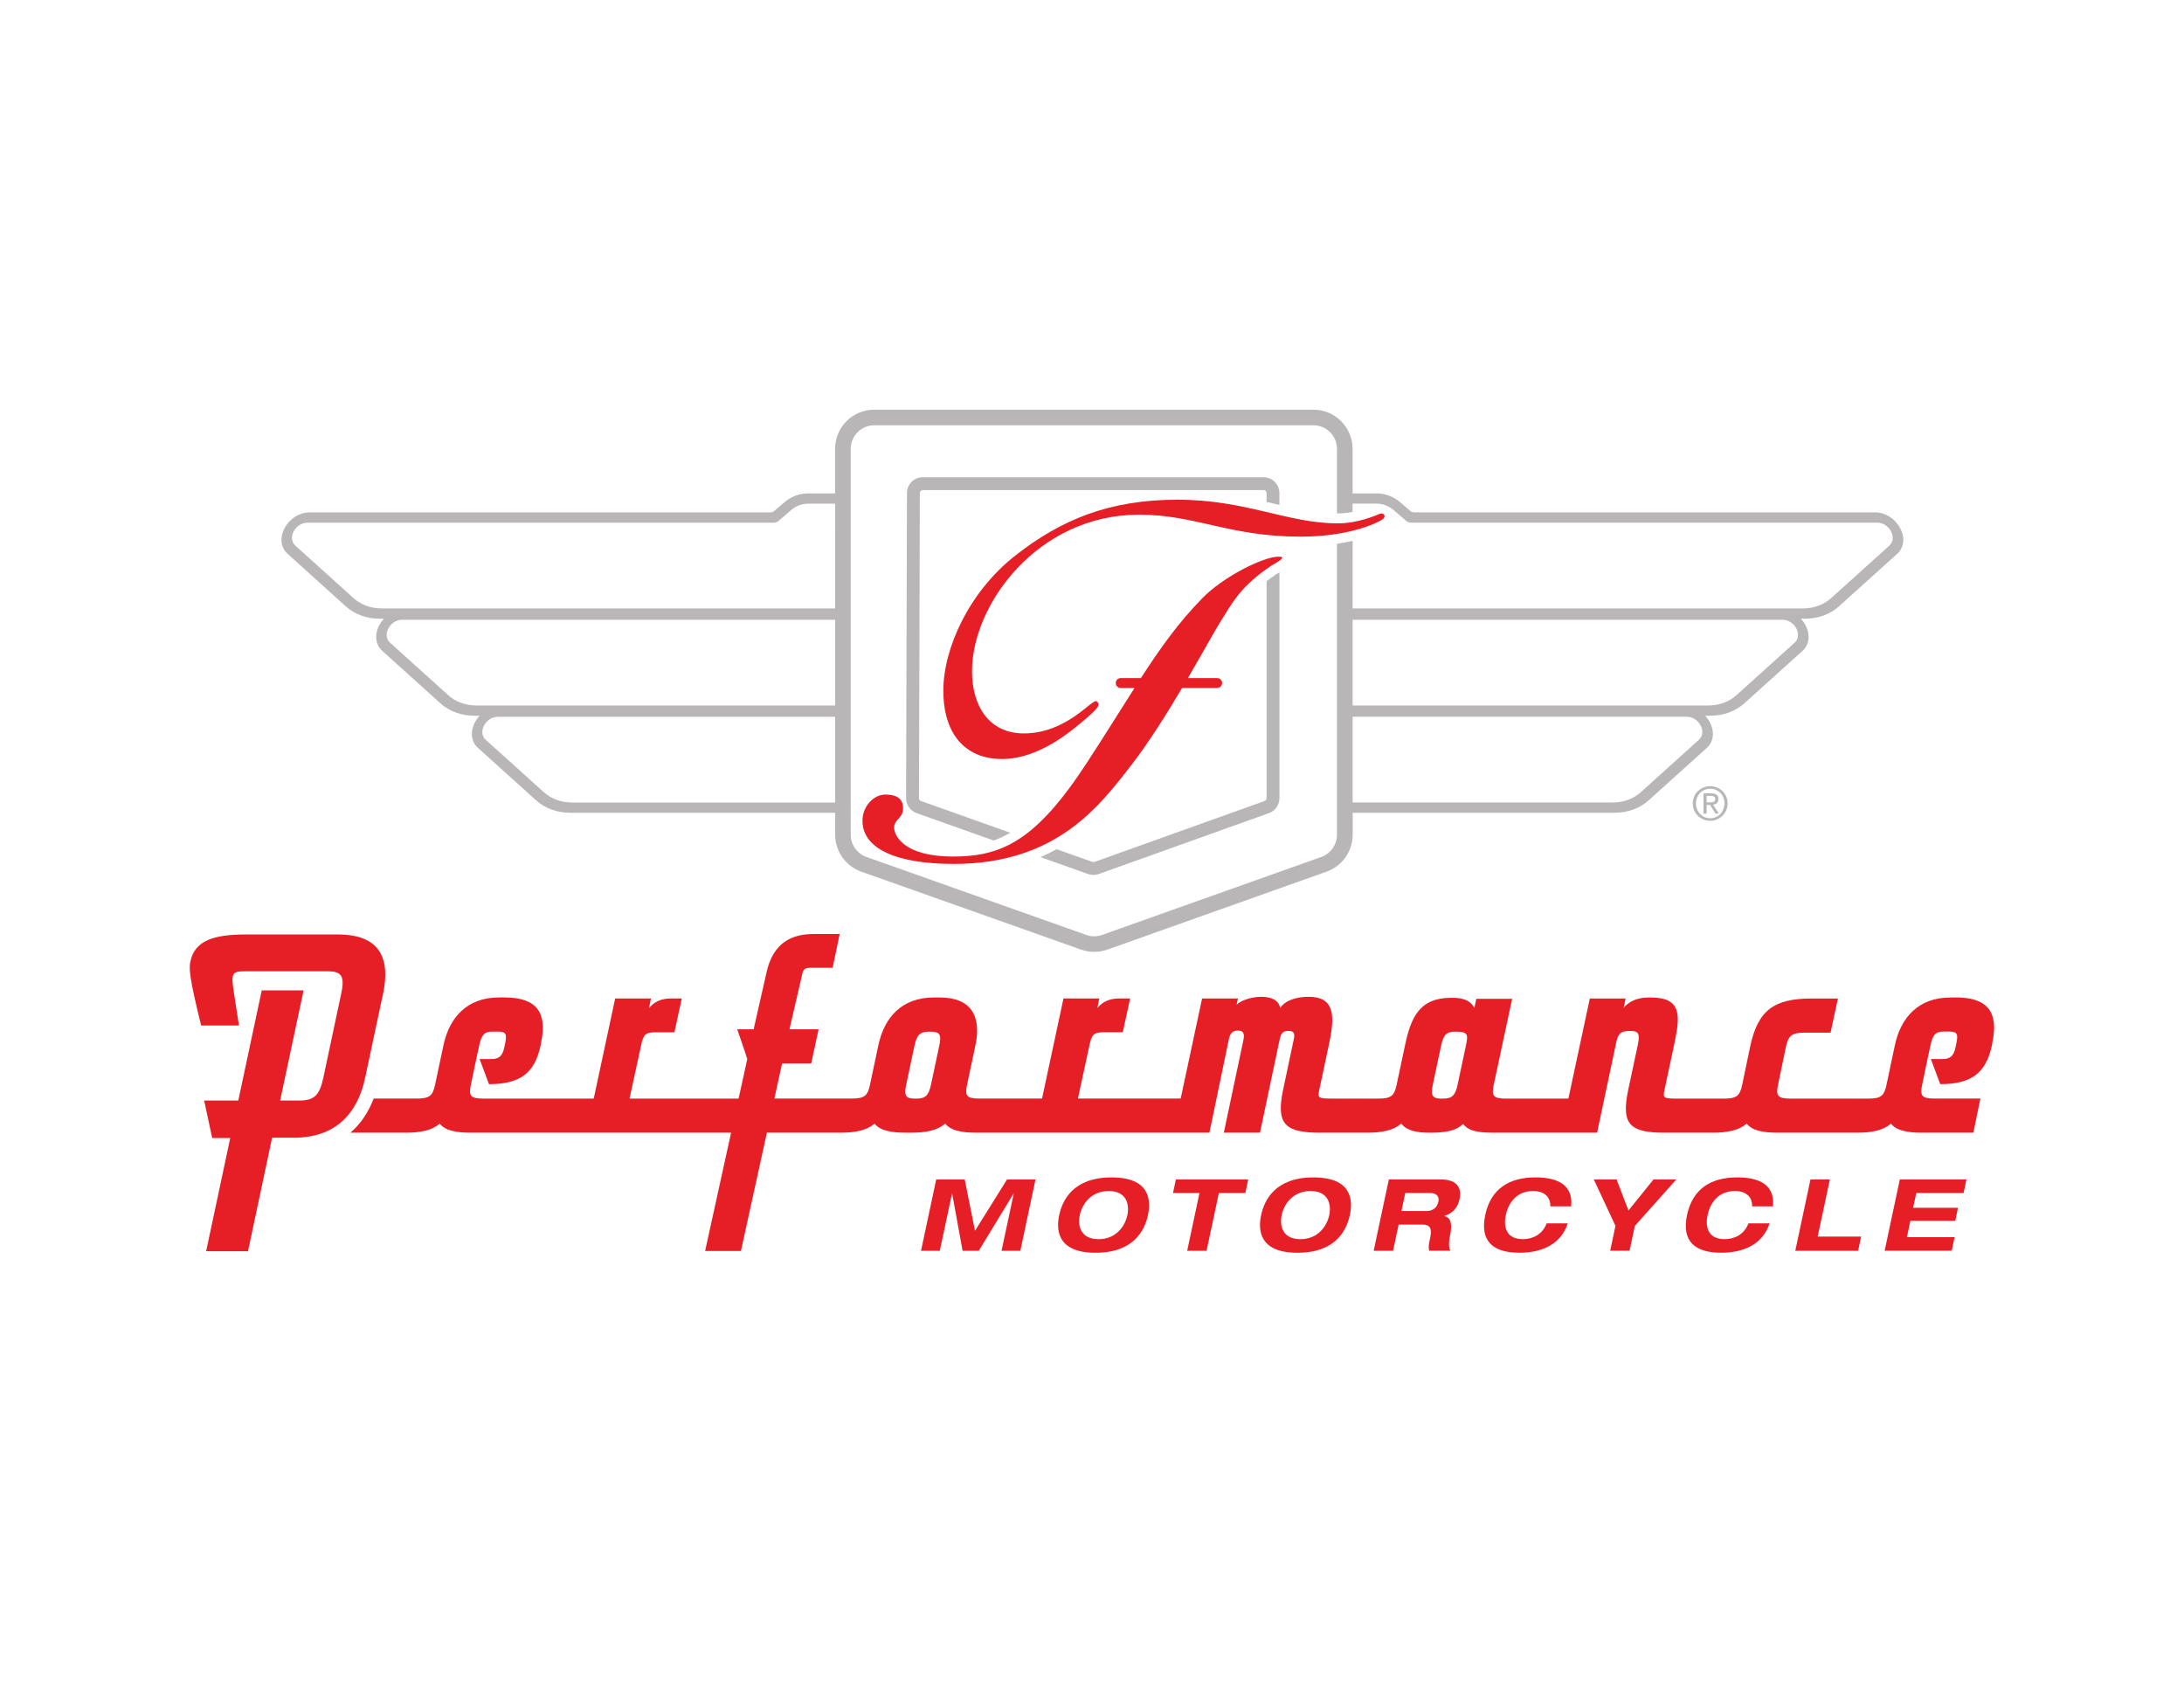 <svg viewBox="0 0 792 612" version="1.1" xmlns="http://www.w3.org/2000/svg" id="Layer_1">
  
  <defs>
    <style>
      .st0 {
        fill: #b8b6b6;
      }

      .st1 {
        fill: #e61e26;
      }
    </style>
  </defs>
  <g>
    <g>
      <path d="M366.36,301.95l-32.39-11.51c-.43-.15-.72-.56-.72-1.01l.04-12.53c.07-27.3.23-83.76.28-98.14,0-.58.49-1.06,1.08-1.06h123.58c.59,0,1.07.48,1.07,1.07v3.23c.72.17,1.46.33,2.16.5.84.2,1.67.39,2.5.59v-4.32c0-3.16-2.57-5.74-5.74-5.74h-123.58c-3.16,0-5.73,2.56-5.74,5.71-.04,14.38-.21,70.84-.28,98.14l-.04,12.53c0,2.42,1.53,4.6,3.82,5.42l27.98,9.94c2-.72,3.98-1.64,5.97-2.82" class="st0"></path>
      <path d="M462.92,208.15c-1.33.89-2.51,1.75-3.61,2.59v78.69c0,.44-.29.86-.7,1l-61.73,22.1c-.23.09-.5.09-.73,0l-12.98-4.61c-1.86,1.02-3.82,1.98-5.87,2.86l17.29,6.14c.62.22,1.27.33,1.93.33s1.33-.12,1.95-.35l61.74-22.09c2.25-.83,3.76-2.99,3.76-5.39v-81.88c-.35.2-.7.4-1.05.6" class="st0"></path>
      <path d="M463.75,201.83c-5.71,0-20.29,7.38-27.8,15.13-8.61,8.85-14.96,17.71-22.22,28.91h-7.31c-1,0-1.8.8-1.8,1.8s.8,1.79,1.8,1.79h5c-4.91,7.69-10.36,16.49-17.25,27.07-18.49,28.42-30.96,34.05-48.61,34.05s-21.32-7.51-21.32-10.5,3.24-3.4,3.24-6.84c0-2.12-.55-5.14-6.48-5.14-4.01,0-8.23,4.09-8.23,9.49,0,10.1,12.15,15.66,33.12,15.66,37.23,0,52.9-20.97,64.71-36.29,6.11-7.93,12.52-18.15,18.06-27.5h12.73c.99,0,1.8-.8,1.8-1.79s-.81-1.8-1.8-1.8h-10.61c5.36-9.19,9.67-17.04,11.7-20.29,4.3-6.87,7.38-13.03,18.55-20.47,3.08-1.74,5.53-3.27,2.7-3.28" class="st1"></path>
      <path d="M500.34,186.3c-1.22.51-7.77,3.47-15.22,3.47-18.17,0-33.34-8.58-58.08-8.58s-42.2,7.19-58.89,20.28c-16.69,13.1-26.06,33.56-26.06,48.97s7.71,24.77,21.25,24.77,25.23-10.2,30.62-14.76c5.39-4.56,4.75-5.26,3.72-6.16-1.54-1.12-10.78,11.64-26.36,11.64-12.75,0-18.83-10.04-18.83-22.56,0-24.22,23.88-56.75,60.61-56.75,20.61,0,32.48,7.96,58.67,7.96,18.55,0,29.2-5.62,30.03-6.64.84-1.03-.25-2.15-1.47-1.63" class="st1"></path>
      <path d="M689.03,191.46c-1.83-3.44-5.37-5.67-9-5.67h-167.2c-.5,0-.98-.17-1.36-.5l-3.72-3.2c-2.4-2.06-5.47-3.19-8.64-3.19h-8.61v-16.12c0-7.84-6.36-14.23-14.19-14.23h-159.29c-7.83,0-14.19,6.38-14.19,14.23v16.12h-9.71c-3.16,0-6.23,1.13-8.63,3.19l-3.73,3.2c-.38.33-.86.5-1.36.5H112.22c-3.63,0-7.16,2.23-9,5.67-1.83,3.45-1.43,7.1,1.03,9.31l21.14,19.08c3.21,2.89,7.6,4.49,12.35,4.49h1.47c-.64.69-1.19,1.46-1.65,2.31-1.83,3.45-1.43,7.1,1.02,9.31l21.15,19.07c3.21,2.9,7.59,4.49,12.35,4.49h1.83c-.64.69-1.19,1.46-1.65,2.31-1.83,3.45-1.43,7.1,1.02,9.31l21.15,19.07c3.21,2.9,7.59,4.49,12.35,4.49h96.07v7.93c0,6.02,3.8,11.41,9.46,13.42l79.76,28.28c1.53.54,3.13.81,4.73.81s3.22-.27,4.75-.81l79.53-28.28c5.65-2.01,9.45-7.4,9.45-13.41v-7.94h94.97c4.75,0,9.14-1.59,12.35-4.49l21.15-19.07c2.45-2.21,2.86-5.87,1.02-9.31-.45-.85-1.01-1.62-1.65-2.31h1.83c4.75,0,9.14-1.59,12.35-4.49l21.15-19.07c2.45-2.21,2.86-5.87,1.02-9.31-.45-.85-1.01-1.62-1.65-2.31h1.46c4.75,0,9.14-1.59,12.35-4.49l21.15-19.08c2.46-2.21,2.86-5.87,1.02-9.31M302.84,263.93v27.06h-95.35c-3.96,0-7.55-1.3-10.23-3.71l-21.15-19.07c-2.99-2.7,0-8.3,4.42-8.3h122.31v4.03ZM302.84,228.74v27.06h-130.05c-3.96,0-7.55-1.3-10.23-3.72l-21.15-19.07c-2.99-2.69,0-8.3,4.42-8.3h157.01v4.03ZM302.84,193.55v27.06h-164.39c-3.95,0-7.55-1.3-10.23-3.72l-21.14-19.07c-2.99-2.69,0-8.3,4.42-8.3h164.35,0s4.77,0,4.77,0c.63,0,1.23-.23,1.71-.64l.27-.24,4.34-3.73c1.73-1.48,3.93-2.29,6.2-2.29h9.71v10.93ZM616.13,268.2l-21.14,19.07c-2.67,2.41-6.27,3.71-10.23,3.71h-94.25v-31.09h121.2c4.42,0,7.41,5.61,4.42,8.3M650.83,233.01l-21.14,19.07c-2.67,2.41-6.27,3.72-10.23,3.72h-128.95v-31.09h155.91c4.41,0,7.4,5.61,4.41,8.3M685.17,197.82l-21.15,19.07c-2.67,2.41-6.27,3.72-10.23,3.72h-163.29l.02-24.52c-1.75.41-3.64.78-5.68,1.09v105.48c0,3.62-2.29,6.87-5.68,8.07l-79.53,28.28c-1.84.65-3.85.66-5.68,0l-79.76-28.29c-3.4-1.2-5.68-4.45-5.68-8.08v-139.88c0-4.72,3.83-8.56,8.52-8.56h159.29c4.7,0,8.52,3.84,8.52,8.56v23.41c.09,0,.18,0,.27,0,1.39,0,3.22-.13,5.39-.55v-3.02h8.61c2.27,0,4.48.81,6.2,2.29l4.34,3.73.28.24c.47.42,1.07.64,1.71.64h4.77,0s164.34,0,164.34,0c4.42,0,7.41,5.61,4.42,8.3" class="st0"></path>
    </g>
    <path d="M620.2,285.06c3.42,0,6.3,2.7,6.3,6.25s-2.87,6.31-6.3,6.31-6.33-2.7-6.33-6.31,2.89-6.25,6.33-6.25ZM620.2,296.69c2.9,0,5.15-2.32,5.15-5.39s-2.25-5.32-5.15-5.32-5.19,2.32-5.19,5.32,2.25,5.39,5.19,5.39ZM617.75,287.66h2.84c1.75,0,2.57.69,2.57,2.1,0,1.33-.84,1.88-1.93,2l2.1,3.24h-1.22l-2-3.16h-1.21v3.16h-1.14v-7.34ZM618.89,290.92h1.19c1.01,0,1.93-.05,1.93-1.21,0-.97-.84-1.13-1.61-1.13h-1.51v2.33Z" class="st0"></path>
  </g>
  <g>
    <g>
      <path d="M365.19,427.65h10.33l-5.51,25.88h-6.81l4.42-20.73h-.07l-12.61,20.73h-5.87l-3.77-20.73h-.07l-4.42,20.73h-6.81l5.51-25.88h10.33l3.73,18.63,11.63-18.63Z" class="st1"></path>
      <path d="M403.1,426.92c13.92,0,14.35,8.26,13.19,13.66-1.16,5.4-5.07,13.66-18.99,13.66s-14.35-8.26-13.19-13.66,5.07-13.66,18.99-13.66ZM398.36,449.32c6.38,0,9.6-4.71,10.47-8.73.83-4.02-.4-8.73-6.78-8.73s-9.64,4.71-10.47,8.73c-.87,4.02.4,8.73,6.78,8.73Z" class="st1"></path>
      <path d="M434.97,432.58h-9.6l1.05-4.93h26.24l-1.05,4.93h-9.6l-4.46,20.95h-7.03l4.46-20.95Z" class="st1"></path>
      <path d="M476.32,426.92c13.92,0,14.35,8.26,13.19,13.66-1.16,5.4-5.07,13.66-18.99,13.66s-14.35-8.26-13.19-13.66c1.16-5.4,5.07-13.66,18.99-13.66ZM471.57,449.32c6.38,0,9.6-4.71,10.47-8.73.83-4.02-.4-8.73-6.78-8.73s-9.64,4.71-10.47,8.73c-.87,4.02.4,8.73,6.78,8.73Z" class="st1"></path>
      <path d="M503.62,427.65h18.81c7.17,0,7.43,4.38,6.89,7.03-.69,3.15-2.39,5.18-5.54,6.23v.07c2.97.47,2.61,4.38,2.07,6.92-.25,1.27-.8,4.31.15,5.62h-7.68c-.4-1.2-.22-2.25.36-4.96.76-3.62-.58-4.53-2.75-4.53h-8.73l-2.03,9.5h-7.03l5.51-25.88ZM508.22,439.1h9.31c1.56,0,3.55-.87,4.06-3.3.54-2.57-1.34-3.23-3.04-3.23h-8.95l-1.38,6.52Z" class="st1"></path>
      <path d="M562.19,437.43c.14-3.73-2.54-5.58-6.2-5.58-6.67,0-9.21,5.22-9.93,8.73-.76,3.52-.43,8.73,6.23,8.73,3.41,0,7.03-1.63,8.59-5.73h7.65c-2.46,7.54-9.31,10.65-17.54,10.65-9.42,0-14.42-4.06-12.39-13.66,2.03-9.6,8.77-13.66,18.19-13.66,6.23,0,13.84,1.59,12.97,10.51h-7.57Z" class="st1"></path>
      <path d="M585.83,444.5l-7.86-16.85h8.26l4.31,11.27,9.1-11.27h8.26l-15.04,16.85-1.92,9.02h-7.03l1.92-9.02Z" class="st1"></path>
      <path d="M635.37,437.43c.14-3.73-2.54-5.58-6.2-5.58-6.67,0-9.21,5.22-9.93,8.73-.76,3.52-.43,8.73,6.23,8.73,3.41,0,7.03-1.63,8.59-5.73h7.65c-2.46,7.54-9.31,10.65-17.54,10.65-9.42,0-14.42-4.06-12.39-13.66,2.03-9.6,8.77-13.66,18.19-13.66,6.23,0,13.84,1.59,12.97,10.51h-7.57Z" class="st1"></path>
      <path d="M656.55,427.65h7.03l-4.42,20.73h15.76l-1.09,5.15h-22.79l5.51-25.88Z" class="st1"></path>
      <path d="M688.95,427.65h24.17l-1.05,4.93h-17.14l-1.16,5.36h16.27l-.98,4.71h-16.27l-1.27,5.94h17.29l-1.05,4.93h-24.32l5.51-25.88Z" class="st1"></path>
    </g>
    <g>
      <path d="M138.87,360.56c2.79-12.99-.97-21.73-16.39-21.73h-33.02c-11.53,0-18.69,1.94-20.4,9.71-.61,2.67-.36,6.07,3.88,23.3h13.72l-1.82-11.77c-1.09-7.28-.85-7.89,4.25-7.89h29.74c5.1,0,6.31,1.82,4.85,8.38l-6.43,30.23c-1.33,6.43-3.4,8.26-8.74,8.26h-6.92l8.5-39.94h-15.17l-8.5,39.94h-12.38l2.91,13.59h6.55l-8.74,41.04h15.18l8.74-41.16h7.89c15.05,0,23.06-8.62,25.85-21.73l6.43-30.23Z" class="st1"></path>
      <path d="M531.61,379.05l-3.04,14.32c-.85,3.88-2.06,4.98-5.22,4.98h-.73c-3.16,0-3.88-1.09-3.04-4.98l3.04-14.32c.85-3.88,1.94-4.98,5.22-4.98,4.49,0,4.61.97,3.77,4.98M340.64,379.05l-3.04,14.32c-.85,3.88-2.06,4.98-5.22,4.98h-.73c-3.16,0-3.88-1.09-3.04-4.98l3.04-14.32c.85-3.88,2.06-4.98,5.22-4.98h.73c3.16,0,3.88,1.09,3.04,4.98M709.35,361.69h-2.06c-11.41,0-17.97,7.04-20.15,17.36l-3.03,14.32c-.85,4.01-2.06,4.98-6.56,4.98h-28.29c-4.49,0-5.34-.97-4.49-4.98l2.91-13.96c.85-3.88,2.18-4.98,6.68-4.98h9.47l2.67-12.38h-9.47c-13.72,0-19.54,4.25-22.34,17.36l-2.91,13.96c-.85,4.01-2.06,4.98-6.56,4.98h-17c-5.1,0-5.22-.24-4.61-3.16l3.52-16.51c2.18-10.32,2.91-16.99-8.5-16.99h-.85c-6.43,0-8.99,3.76-8.99,3.76l.73-3.4h-12.99l-7.77,36.3h-22.71c-4.49,0-5.22-.97-4.37-4.98l6.68-31.2h-12.99l-.73,3.4s-1.09-3.77-7.53-3.77h-.85c-11.41,0-14.57,6.92-16.75,17.24l-3.04,14.32c-.85,4.01-2.06,4.98-6.55,4.98h-16.76c-5.22,0-5.34-.24-4.74-3.16l3.52-16.51c2.18-10.32,2.18-17.24-7.41-17.24-4.25,0-8.5,1.22-10.32,4.13-.37-2.91-3.28-4.13-6.8-4.13-3.88,0-7.65,1.46-8.98,2.91l.49-2.31h-12.99l-7.77,36.3h-37.27l4.13-19.06c.85-4.01,1.46-4.98,5.22-4.98h6.92l2.67-12.26h-4.01c-3.4,0-6.07,1.22-7.89,3.52l.72-3.52h-12.99l-7.77,36.3h-22.83c-4.49,0-5.22-.97-4.37-4.98l3.04-14.32c2.19-10.32-1.33-17.36-12.99-17.36h-1.94c-11.65,0-18.09,7.04-20.28,17.36l-3.03,14.32c-.85,4.01-2.06,4.98-6.56,4.98h-28.1l2.79-12.74h10.56l2.67-12.38h-10.56l4.49-19.38c.37-2.18.97-2.91,2.79-2.91h8.38l2.55-12.26h-9.35c-7.65,0-14.81,2.79-17.24,14.2l-4.61,20.35h-5.95c.85,2.55,2.79,8.01,3.64,10.81l-3.15,14.32h-39.54l4.13-19.06c.85-4.01,1.46-4.98,5.22-4.98h6.92l2.67-12.26h-4.01c-3.4,0-6.07,1.22-7.89,3.52l.73-3.52h-12.99l-7.77,36.3h-40.06c-4.61,0-5.34-.97-4.49-4.98l1.94-9.35,1.1-4.98c.72-3.64,1.82-4.98,4.61-4.98h2.19c3.16,0,3.28,1.09,2.43,4.98l-.12.61c-.73,3.64-2.31,4.37-4.86,4.37h-4.13l3.4,9.1c11.29,0,16.51-4,18.69-13.84l.24-1.46c2.19-10.44-1.45-16.14-13.23-16.14h-2.06c-11.41,0-17.97,7.04-20.15,17.36l-3.04,14.32c-.85,4-2.06,4.98-6.55,4.98h-15.71c-1.96,5.1-4.79,9.26-8.43,12.38h19.76c5.95,0,9.71-.85,12.62-3.28,1.94,2.43,5.59,3.28,11.54,3.28h94.12l-9.42,42.88h12.99l9.41-42.88h26.45c5.83,0,9.71-.85,12.62-3.28,1.94,2.43,5.59,3.28,11.54,3.28h1.45c5.83,0,9.71-.85,12.63-3.28,1.94,2.43,5.59,3.28,11.41,3.28h84.38l7.04-33.87c.49-2.43,1.58-3.16,3.28-3.16,1.58,0,2.55.73,2.06,3.16l-7.16,33.87h13.11l7.16-33.87c.49-2.43,1.46-3.03,3.04-3.03,1.94,0,2.55.61,2.06,3.03l-3.88,18.33c-2.67,12.63.85,15.54,13.59,15.54h16.64c5.83,0,9.71-.85,12.62-3.28,1.94,2.43,5.22,3.28,10.32,3.28,6.07,0,9.47-.73,12.14-3.16,1.94,2.55,5.22,3.16,11.29,3.16h37.27l6.8-32.05c.73-3.88,1.58-4.85,5.34-4.85,2.91,0,3.4,1.09,2.67,4.85l-3.52,16.51c-2.67,12.63.61,15.54,13.35,15.54h17c5.83,0,9.71-.85,12.62-3.28,1.94,2.43,5.59,3.28,11.41,3.28h28.29c5.95,0,9.71-.85,12.62-3.28,1.94,2.43,5.59,3.28,11.54,3.28h18.33l2.55-12.38h-16.63c-4.61,0-5.34-.97-4.49-4.98l1.94-9.35,1.09-4.98c.73-3.64,1.82-4.98,4.61-4.98h2.19c3.16,0,3.27,1.09,2.43,4.98l-.12.61c-.73,3.64-2.31,4.37-4.86,4.37h-4.13l3.4,9.1c11.29,0,16.51-4,18.7-13.84l.24-1.46c2.19-10.44-1.45-16.14-13.23-16.14" class="st1"></path>
    </g>
  </g>
</svg>